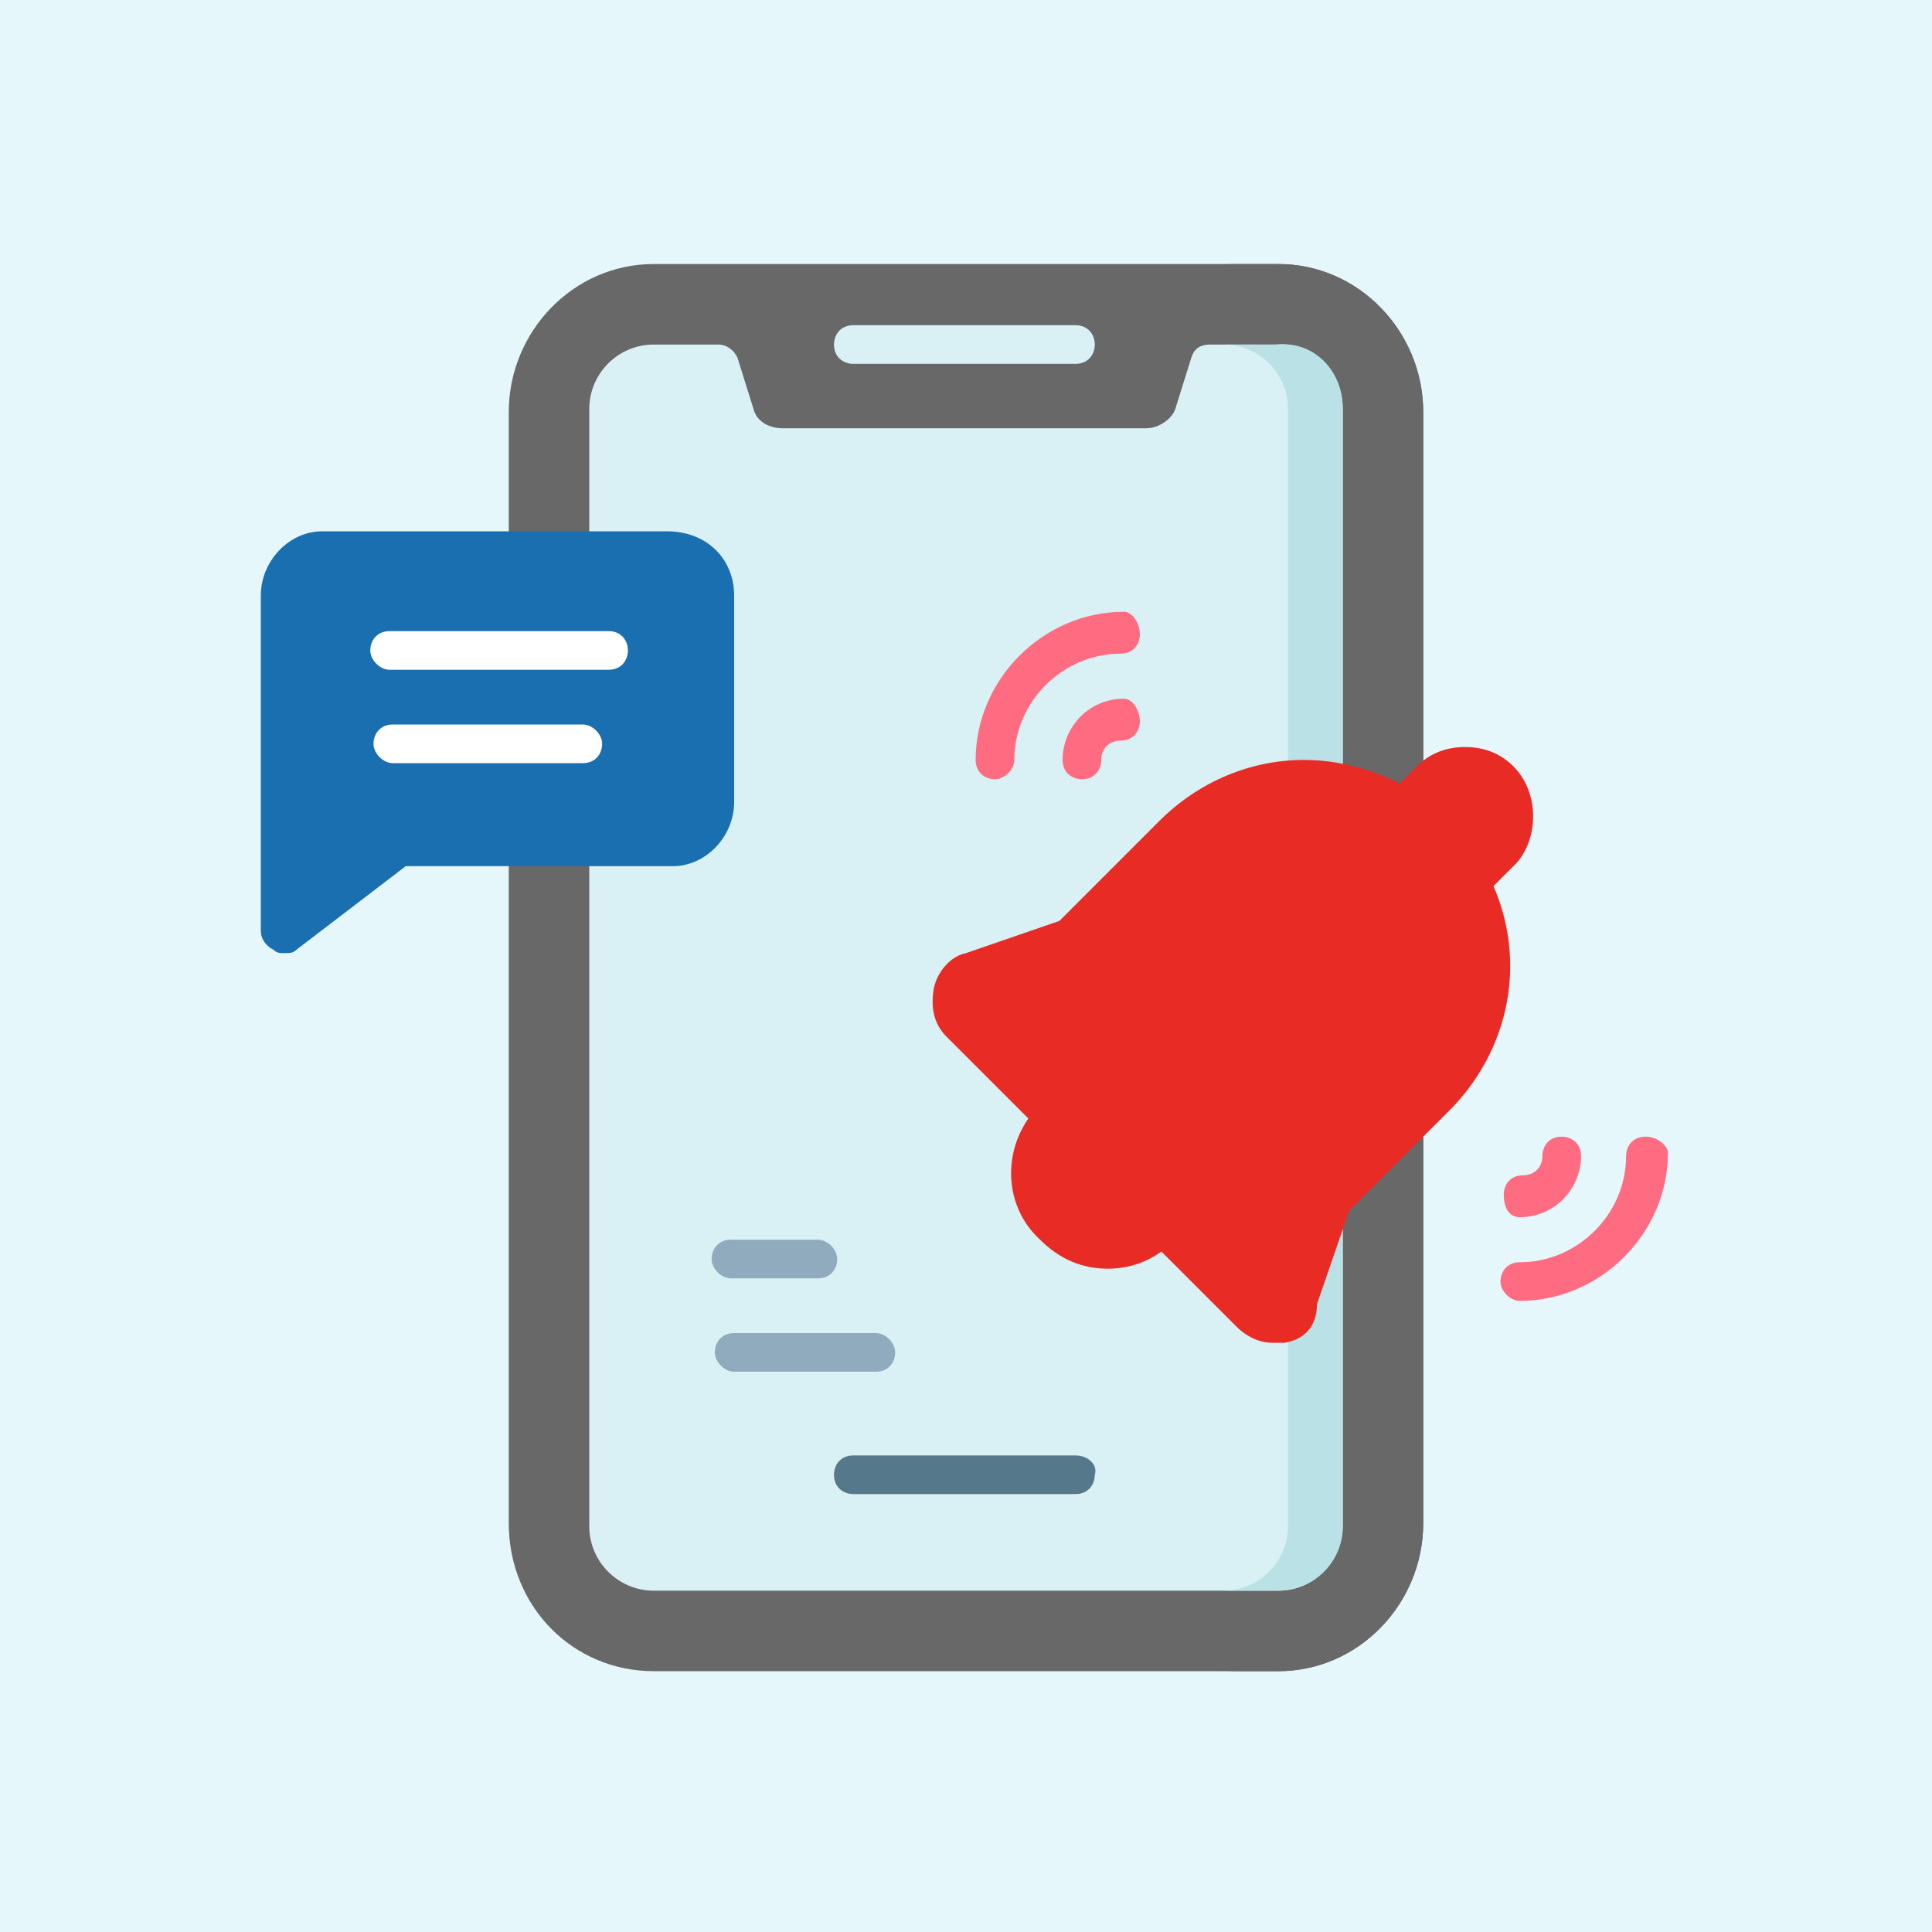 <?xml version="1.0" encoding="utf-8"?>
<!-- Generator: Adobe Illustrator 25.4.1, SVG Export Plug-In . SVG Version: 6.00 Build 0)  -->
<svg version="1.1" id="Layer_1" xmlns="http://www.w3.org/2000/svg" xmlns:xlink="http://www.w3.org/1999/xlink" x="0px" y="0px"
	 width="60px" height="60px" viewBox="0 0 60 60" style="enable-background:new 0 0 60 60;" xml:space="preserve">
<style type="text/css">
	.st0{fill:#E6F7FC;}
	.st1{fill:#686868;}
	.st2{fill:#D9F0F4;}
	.st3{fill:#BAE1E5;}
	.st4{fill:#56788B;}
	.st5{fill:#1A6FB0;}
	.st6{fill:#FFFFFF;}
	.st7{fill:#E92B26;}
	.st8{fill:#FF6B81;}
	.st9{fill:#90ABBD;}
</style>
<rect class="st0" width="60" height="60"/>
<path class="st1" d="M44.2,12.8v34.5c0,2.5-2,4.6-4.5,4.6H20.3c-2.5,0-4.5-2-4.5-4.6V12.8c0-2.5,2-4.6,4.5-4.6h19.4
	C42.2,8.2,44.2,10.3,44.2,12.8z"/>
<path class="st1" d="M44.2,12.8v34.5c0,2.5-2,4.6-4.5,4.6H38c2.5,0,4.5-2,4.5-4.6V12.8c0-2.5-2-4.6-4.5-4.6h1.7
	C42.2,8.2,44.2,10.3,44.2,12.8z"/>
<path class="st2" d="M41.7,12.7v34.7c0,1.1-0.9,2-2,2H20.3c-1.1,0-2-0.9-2-2V12.7c0-1.1,0.9-2,2-2h2c0.3,0,0.5,0.2,0.6,0.4l0.5,1.6
	c0.1,0.4,0.5,0.6,0.9,0.6h11.3c0.4,0,0.8-0.3,0.9-0.6l0.5-1.6c0.1-0.3,0.3-0.4,0.6-0.4h2C40.8,10.6,41.7,11.5,41.7,12.7L41.7,12.7z"
	/>
<path class="st3" d="M41.7,12.7v34.7c0,1.1-0.9,2-2,2H38c1.1,0,2-0.9,2-2V12.7c0-1.1-0.9-2-2-2h1.7C40.8,10.6,41.7,11.5,41.7,12.7
	L41.7,12.7z"/>
<path class="st2" d="M33.4,10.1h-6.9c-0.4,0-0.6,0.3-0.6,0.6c0,0.4,0.3,0.6,0.6,0.6h6.9c0.4,0,0.6-0.3,0.6-0.6S33.8,10.1,33.4,10.1z
	"/>
<path class="st4" d="M33.4,45.2h-6.9c-0.4,0-0.6,0.3-0.6,0.6c0,0.4,0.3,0.6,0.6,0.6h6.9c0.4,0,0.6-0.3,0.6-0.6
	C34.1,45.5,33.8,45.2,33.4,45.2z"/>
<path class="st5" d="M22.8,18.5v6.4c0,1.1-0.9,2-1.9,2h-8.3l-3.4,2.6c-0.1,0.1-0.2,0.1-0.4,0.1c-0.1,0-0.2,0-0.3-0.1
	c-0.2-0.1-0.4-0.3-0.4-0.6V18.5c0-1.1,0.9-2,1.9-2h10.7C22,16.5,22.8,17.4,22.8,18.5L22.8,18.5z"/>
<g>
	<path class="st6" d="M18.9,19.6h-6.8c-0.4,0-0.6,0.3-0.6,0.6s0.3,0.6,0.6,0.6h6.8c0.4,0,0.6-0.3,0.6-0.6S19.3,19.6,18.9,19.6z"/>
	<path class="st6" d="M18.1,22.5h-5.9c-0.4,0-0.6,0.3-0.6,0.6s0.3,0.6,0.6,0.6h5.9c0.4,0,0.6-0.3,0.6-0.6S18.4,22.5,18.1,22.5z"/>
</g>
<path class="st7" d="M47,23.8c-0.4-0.4-0.9-0.6-1.5-0.6s-1.1,0.2-1.5,0.6l-1,1c-0.2,0.2-0.2,0.7,0,0.9l2.1,2.1
	c0.1,0.1,0.3,0.2,0.5,0.2s0.3-0.1,0.5-0.2l1-1C47.8,26,47.8,24.6,47,23.8z"/>
<path class="st7" d="M36.6,37.6l-3.3-3.3c-0.1-0.1-0.3-0.2-0.5-0.2s-0.3,0.1-0.5,0.2c-1.2,1.2-1.2,3.1,0,4.2
	c0.6,0.6,1.3,0.9,2.1,0.9s1.5-0.3,2.1-0.9C36.8,38.2,36.8,37.8,36.6,37.6L36.6,37.6z"/>
<path class="st7" d="M39.9,41.7c-0.1,0-0.2,0-0.4,0c-0.4,0-0.8-0.2-1.1-0.5L37.2,40l-7.8-7.8c-0.4-0.4-0.5-0.9-0.4-1.5
	c0.1-0.5,0.5-1,1-1.1l2.9-1l3.1-3.1c1.2-1.2,2.8-1.9,4.5-1.9c1.4,0,2.8,0.5,3.9,1.3c0.2,0.2,0.4,0.4,0.6,0.6
	c1.2,1.2,1.9,2.8,1.9,4.5s-0.7,3.3-1.9,4.5l-3.1,3.1l-1,2.9l0,0C40.9,41.2,40.5,41.6,39.9,41.7L39.9,41.7z"/>
<g>
	<path class="st8" d="M34.9,21.7c-1.1,0-1.9,0.9-1.9,1.9c0,0.4,0.3,0.6,0.6,0.6c0.4,0,0.6-0.3,0.6-0.6c0-0.4,0.3-0.6,0.6-0.6
		c0.4,0,0.6-0.3,0.6-0.6S35.2,21.7,34.9,21.7z"/>
	<path class="st8" d="M34.9,19c-2.5,0-4.6,2.1-4.6,4.6c0,0.4,0.3,0.6,0.6,0.6s0.6-0.3,0.6-0.6c0-1.8,1.5-3.3,3.3-3.3
		c0.4,0,0.6-0.3,0.6-0.6S35.2,19,34.9,19z"/>
	<path class="st8" d="M47.2,37.8c1.1,0,1.9-0.9,1.9-1.9c0-0.4-0.3-0.6-0.6-0.6c-0.4,0-0.6,0.3-0.6,0.6c0,0.4-0.3,0.6-0.6,0.6
		c-0.4,0-0.6,0.3-0.6,0.6S46.8,37.8,47.2,37.8z"/>
	<path class="st8" d="M51.1,35.3c-0.4,0-0.6,0.3-0.6,0.6c0,1.8-1.5,3.3-3.3,3.3c-0.4,0-0.6,0.3-0.6,0.6s0.3,0.6,0.6,0.6
		c2.5,0,4.6-2.1,4.6-4.6C51.8,35.6,51.5,35.3,51.1,35.3z"/>
</g>
<g>
	<path class="st9" d="M22.7,39.7h2.7c0.4,0,0.6-0.3,0.6-0.6s-0.3-0.6-0.6-0.6h-2.7c-0.4,0-0.6,0.3-0.6,0.6S22.4,39.7,22.7,39.7z"/>
	<path class="st9" d="M27.2,41.4h-4.4c-0.4,0-0.6,0.3-0.6,0.6s0.3,0.6,0.6,0.6h4.4c0.4,0,0.6-0.3,0.6-0.6S27.5,41.4,27.2,41.4
		L27.2,41.4z"/>
</g>
</svg>
